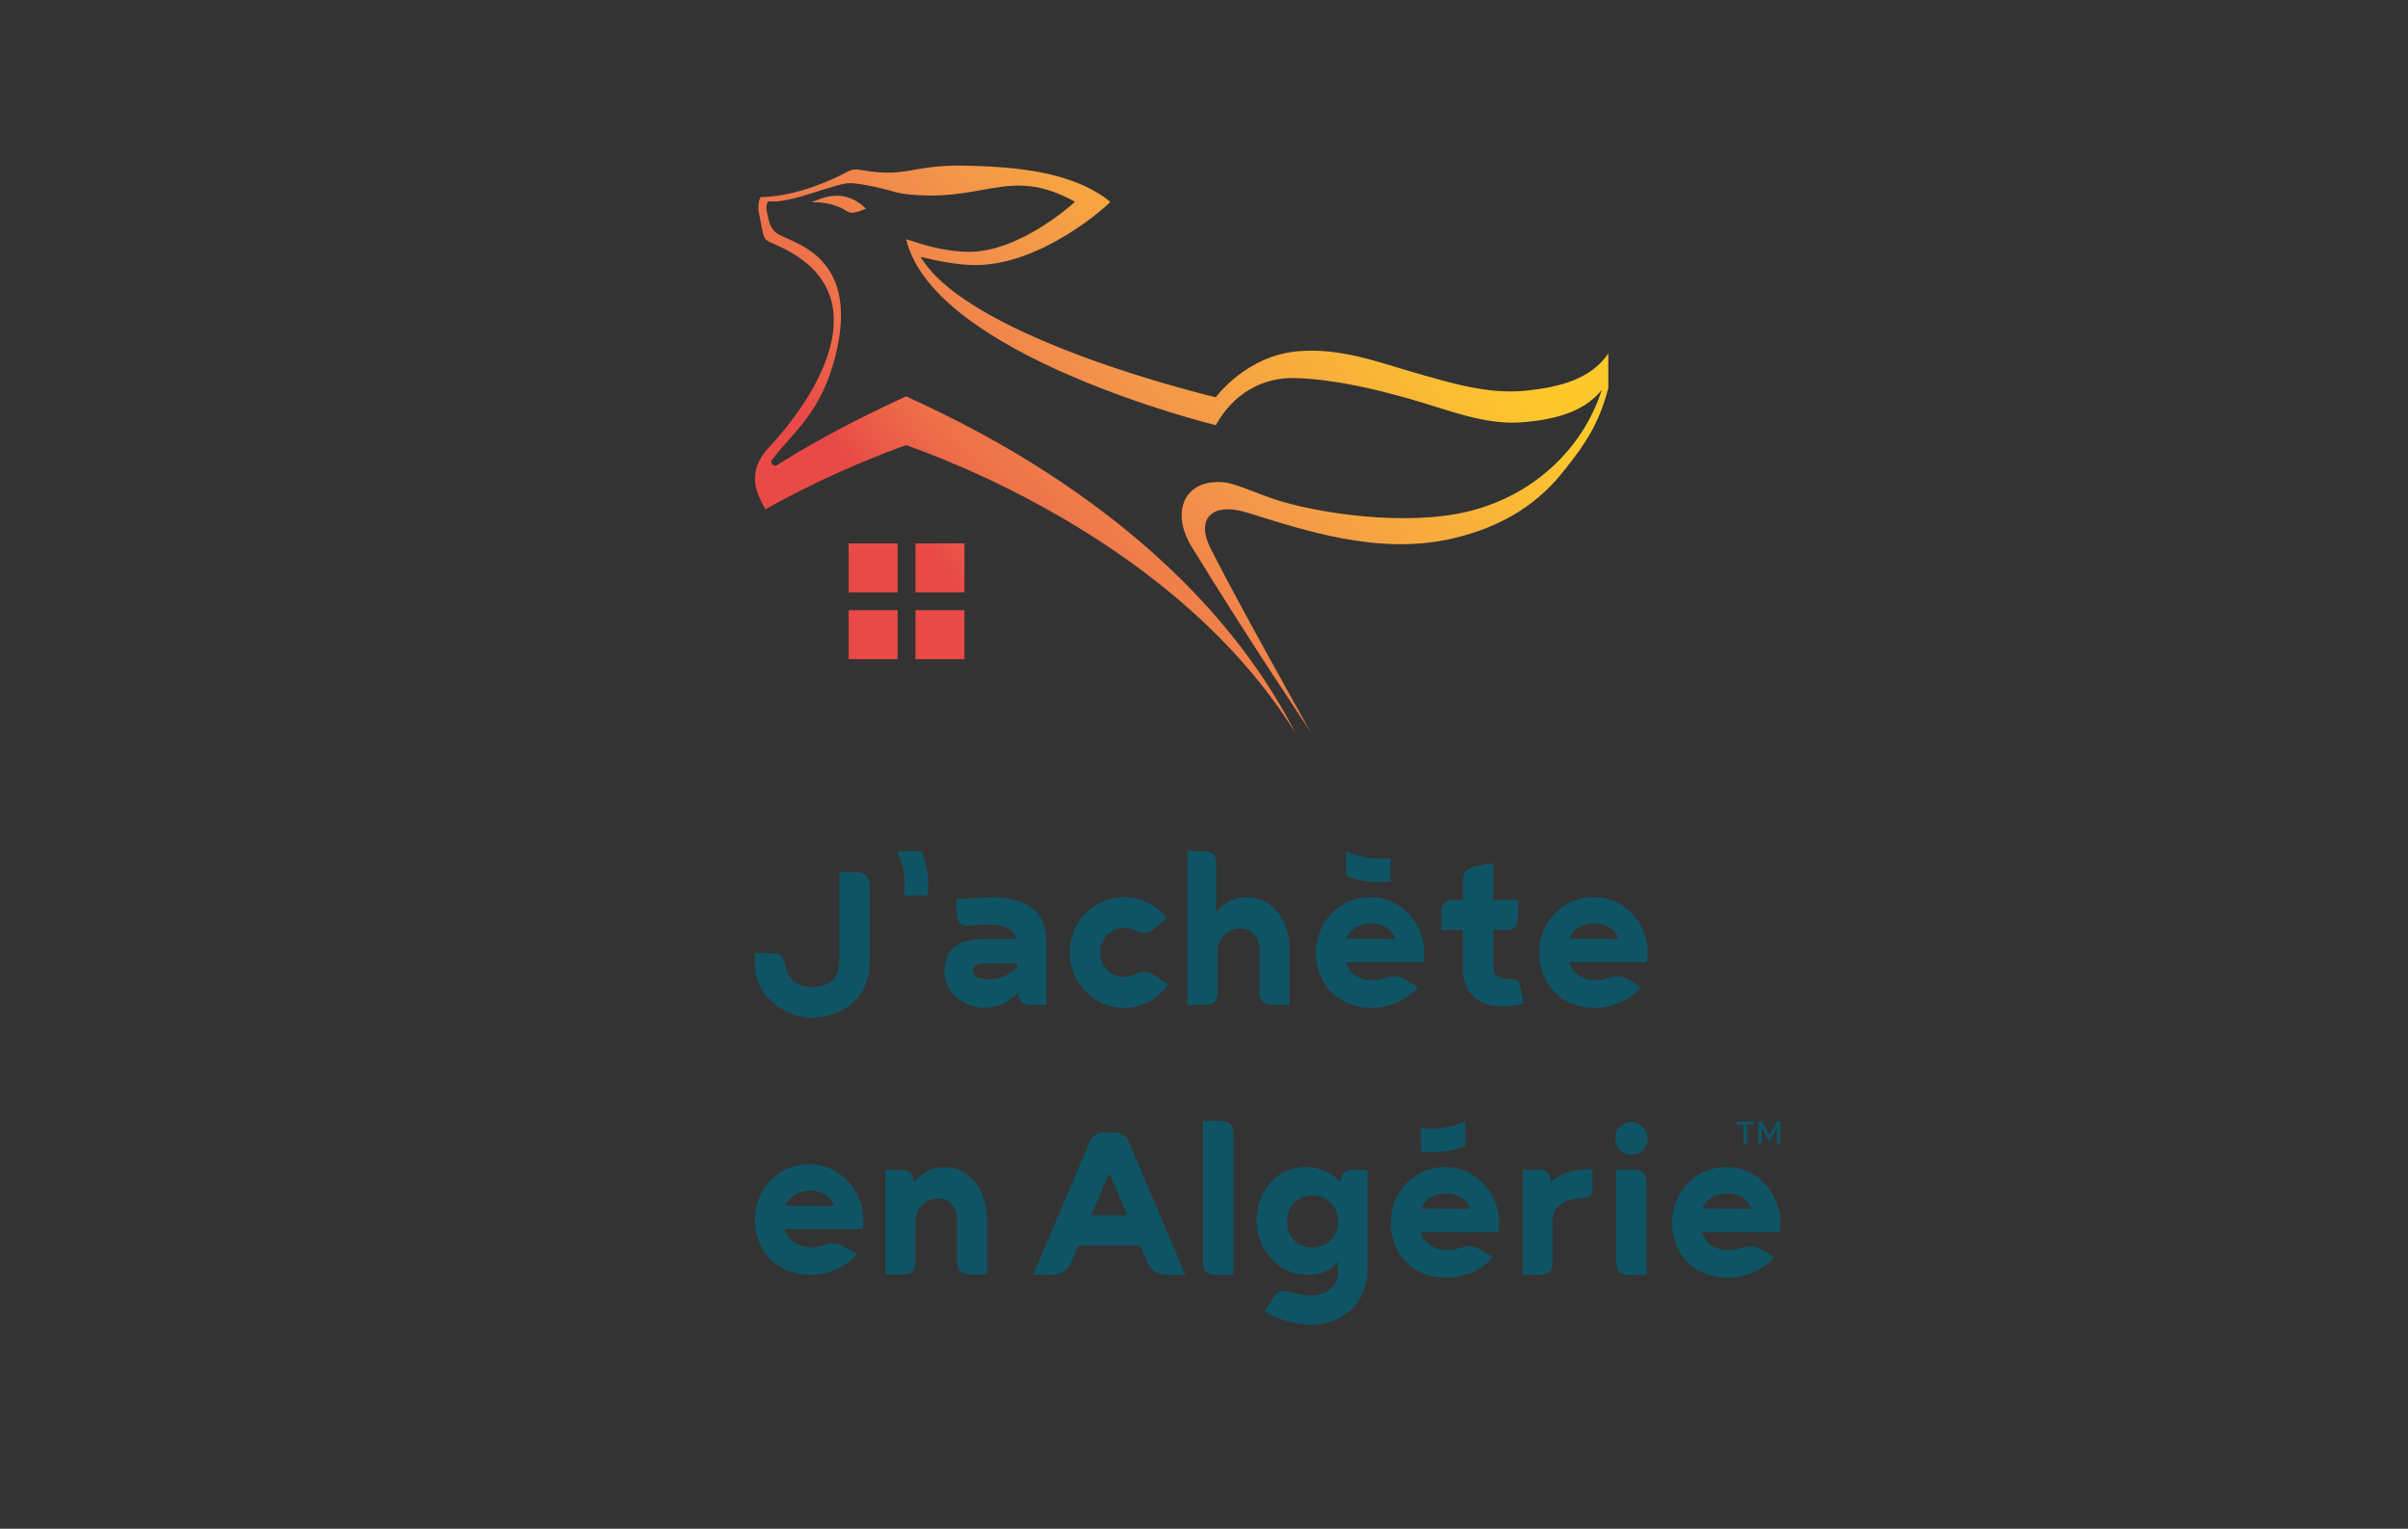 <svg xmlns="http://www.w3.org/2000/svg" width="271" height="172" viewBox="0 0 271 172" fill="none"><rect x="0" y="0" width="271" height="172" fill="#333333" stroke="none"/><mask id="mask0_1239_8508" style="mask-type:luminance" maskUnits="userSpaceOnUse" x="0" y="0" width="271" height="172"><path d="M0 0H271V172H0V0Z" fill="white"></path></mask><g mask="url(#mask0_1239_8508)"><path d="M91.402 111.061C93.301 111.061 94.458 110.035 94.458 108.181V98.124H96.292C97.361 98.124 97.885 98.669 97.885 99.738V108.159C97.885 112.37 94.698 114.486 91.402 114.508C88.39 114.508 84.962 112.064 84.962 108.617V107.242H86.971C87.822 107.242 88.193 107.613 88.368 108.639C88.608 110.188 89.787 111.061 91.402 111.061Z" fill="#0F5465"></path><path d="M114.499 108.39H110.962C110.045 108.39 109.5 108.63 109.5 109.154C109.5 109.721 109.915 110.18 111.312 110.18C112.578 110.18 113.647 109.678 114.499 108.761V108.39ZM107.623 101.191C108.758 101.082 110.068 100.951 111.355 100.951C114.608 100.951 117.773 101.802 117.773 106.1V113.059H116.005C115.066 113.059 114.608 112.601 114.608 111.641V111.706C113.757 112.383 113.036 113.146 111.464 113.343C108.911 113.648 106.334 111.968 106.291 109.394C106.247 106.558 108.146 105.642 110.875 105.642H114.302V105.555C114.193 104.354 112.708 104.027 111.115 104.027C110.46 104.027 109.784 104.093 109.172 104.158C108.234 104.267 107.753 103.897 107.71 102.958L107.623 101.191Z" fill="#0F5465"></path><path d="M126.505 104.398C124.999 104.398 123.799 105.62 123.799 107.147C123.799 108.674 124.999 109.918 126.505 109.918C126.854 109.918 127.204 109.852 127.51 109.721C128.099 109.46 128.535 109.351 128.885 109.351C129.212 109.351 129.474 109.438 129.78 109.656L131.461 110.769C130.347 112.361 128.557 113.386 126.505 113.386C123.1 113.386 120.393 110.594 120.393 107.147C120.393 103.721 123.1 100.929 126.505 100.929C128.47 100.929 130.195 101.867 131.33 103.329L129.758 104.616C129.452 104.856 129.169 104.965 128.841 104.965C128.514 104.965 128.121 104.856 127.575 104.616C127.247 104.464 126.876 104.398 126.505 104.398Z" fill="#0F5465"></path><path d="M141.758 106.994C141.758 105.423 140.863 104.463 139.575 104.463C138.266 104.463 137.022 105.511 137.022 107.082V111.641C137.022 112.601 136.541 113.059 135.603 113.059H133.638V95.759H135.45C136.388 95.759 136.869 96.217 136.869 97.155V102.631C137.829 101.496 138.986 100.929 140.274 100.929C143.439 100.929 145.12 103.853 145.12 106.776V113.059H143.177C142.217 113.059 141.758 112.601 141.758 111.641V106.994Z" fill="#0F5465"></path><path d="M151.501 105.62L157.045 105.642C156.74 104.703 155.78 103.896 154.295 103.896C152.767 103.896 151.828 104.703 151.501 105.62ZM159.578 111.052C158.465 112.471 156.325 113.387 154.404 113.387C150.366 113.365 148.096 110.55 148.096 107.147C148.096 103.7 150.824 100.929 154.186 100.929C158.028 100.929 160.866 104.573 160.189 108.259H151.414C151.828 109.394 152.854 110.288 154.404 110.288C154.732 110.288 155.168 110.245 155.583 110.114C156.151 109.939 156.587 109.852 156.958 109.852C157.373 109.852 157.7 109.961 158.049 110.158L159.578 111.052Z" fill="#0F5465"></path><path d="M171.454 112.885C170.843 113.146 169.816 113.212 169.096 113.212C165.691 113.233 164.621 111.139 164.643 108.761V104.638H162.198V102.653C162.198 101.715 162.657 101.256 163.617 101.256H164.643V99.14C164.643 98.18 165.101 97.635 166.04 97.461L168.049 97.112V101.256H170.843V103.242C170.843 104.18 170.384 104.638 169.445 104.638H168.049V108.761C168.049 109.394 168.398 109.874 168.943 110.07C169.205 110.136 169.467 110.136 169.751 110.136C170.646 110.136 170.995 110.398 171.126 111.161L171.454 112.885Z" fill="#0F5465"></path><path d="M176.628 105.62L182.172 105.642C181.867 104.703 180.906 103.896 179.422 103.896C177.894 103.896 176.955 104.703 176.628 105.62ZM184.705 111.052C183.592 112.471 181.452 113.387 179.531 113.387C175.493 113.365 173.223 110.55 173.223 107.147C173.223 103.7 175.951 100.929 179.313 100.929C183.155 100.929 185.992 104.573 185.316 108.259H176.541C176.955 109.394 177.981 110.288 179.531 110.288C179.858 110.288 180.295 110.245 180.71 110.114C181.277 109.939 181.714 109.852 182.085 109.852C182.5 109.852 182.827 109.961 183.176 110.158L184.705 111.052Z" fill="#0F5465"></path><path d="M126.874 136.736L124.844 131.98L122.814 136.736H126.874ZM125.411 127.42C126.198 127.42 126.722 127.769 127.049 128.489L133.401 143.434H131.328C130.258 143.434 129.516 142.931 129.101 141.95L128.315 140.139H121.352L120.588 141.95C120.151 142.931 119.431 143.434 118.339 143.434H116.266L122.64 128.489C122.945 127.769 123.491 127.42 124.255 127.42H125.411Z" fill="#0F5465"></path><path d="M138.794 143.433H136.807C135.847 143.433 135.389 142.975 135.389 142.016V126.133H137.397C138.335 126.133 138.794 126.592 138.794 127.529V143.433Z" fill="#0F5465"></path><path d="M150.604 137.412C150.604 135.929 149.513 134.489 147.679 134.489C145.867 134.489 144.841 135.885 144.841 137.412C144.841 138.939 145.758 140.357 147.679 140.357C149.513 140.357 150.604 138.939 150.604 137.412ZM147.504 145.746C149.163 145.746 150.604 144.808 150.582 143.15V141.928C149.622 143.15 148.356 143.433 147.199 143.433C143.684 143.455 141.414 140.357 141.414 137.412C141.414 134.336 143.379 131.303 147.046 131.303C148.596 131.303 150.058 132.067 150.866 133.005V133.027C150.844 132.089 151.325 131.609 152.263 131.609H153.9V142.953C153.9 146.204 151.499 149.04 147.504 149.04C145.802 149.04 143.379 148.321 142.309 147.557L143.27 146.052C143.597 145.506 143.99 145.266 144.535 145.266C144.754 145.266 145.016 145.31 145.3 145.397C146.085 145.637 146.871 145.746 147.504 145.746Z" fill="#0F5465"></path><path d="M159.926 135.994L165.471 136.016C165.165 135.078 164.205 134.271 162.72 134.271C161.192 134.271 160.254 135.078 159.926 135.994ZM168.003 141.426C166.89 142.845 164.751 143.761 162.829 143.761C158.791 143.739 156.521 140.925 156.521 137.521C156.521 134.074 159.25 131.303 162.611 131.303C166.453 131.303 169.291 134.947 168.614 138.634H159.839C160.254 139.768 161.28 140.663 162.829 140.663C163.157 140.663 163.594 140.619 164.008 140.488C164.576 140.314 165.012 140.227 165.383 140.227C165.798 140.227 166.126 140.335 166.475 140.532L168.003 141.426Z" fill="#0F5465"></path><path d="M174.531 133.005C174.771 132.743 176.19 131.565 178.438 131.565C178.678 131.565 178.94 131.565 179.224 131.609V133.616C179.224 134.511 178.853 134.838 177.827 134.838C176.299 134.86 174.727 135.601 174.727 137.281V142.015C174.727 142.975 174.269 143.434 173.33 143.434H171.365V131.609H173.133C174.072 131.609 174.531 132.067 174.531 133.005Z" fill="#0F5465"></path><path d="M185.314 143.433H183.306C182.368 143.433 181.887 142.975 181.887 142.016V131.609H183.896C184.856 131.609 185.314 132.089 185.314 133.027V143.433ZM183.59 126.259C184.594 126.259 185.424 127.088 185.424 128.091C185.424 129.116 184.594 129.923 183.59 129.923C182.586 129.923 181.778 129.116 181.778 128.091C181.778 127.088 182.586 126.259 183.59 126.259Z" fill="#0F5465"></path><path d="M191.579 135.994L197.124 136.016C196.819 135.078 195.858 134.271 194.374 134.271C192.846 134.271 191.907 135.078 191.579 135.994ZM199.657 141.426C198.543 142.845 196.404 143.761 194.483 143.761C190.445 143.739 188.174 140.925 188.174 137.521C188.174 134.074 190.903 131.303 194.265 131.303C198.106 131.303 200.944 134.947 200.267 138.634H191.492C191.907 139.768 192.933 140.663 194.483 140.663C194.81 140.663 195.247 140.619 195.662 140.488C196.229 140.314 196.666 140.227 197.037 140.227C197.452 140.227 197.779 140.335 198.128 140.532L199.657 141.426Z" fill="#0F5465"></path><path d="M107.726 137.361C107.726 135.795 106.835 134.839 105.551 134.839C104.246 134.839 103.006 135.882 103.006 137.448V141.991C103.006 142.948 102.549 143.405 101.592 143.405H99.634V131.621H101.44C102.375 131.621 102.854 132.1 102.854 133.034V133.013C103.811 131.882 104.986 131.317 106.247 131.317C109.402 131.317 111.076 134.252 111.076 137.143V143.405H109.14C108.205 143.405 107.726 142.948 107.726 141.991V137.361Z" fill="#0F5465"></path><path d="M88.368 135.673L93.912 135.695C93.607 134.757 92.646 133.95 91.162 133.95C89.634 133.95 88.695 134.757 88.368 135.673ZM96.445 141.105C95.331 142.524 93.192 143.44 91.271 143.44C87.233 143.418 84.962 140.604 84.962 137.2C84.962 133.754 87.691 130.983 91.053 130.983C94.894 130.983 97.732 134.626 97.055 138.313H88.28C88.695 139.448 89.721 140.342 91.271 140.342C91.598 140.342 92.035 140.298 92.45 140.168C93.017 139.993 93.454 139.906 93.825 139.906C94.24 139.906 94.567 140.015 94.916 140.211L96.445 141.105Z" fill="#0F5465"></path><path d="M154.258 96.554C153.231 96.442 152.3 96.159 151.5 95.759V98.511C152.245 98.849 153.093 99.091 154.018 99.191C154.859 99.283 155.689 99.259 156.502 99.19V96.57C155.766 96.623 155.016 96.636 154.258 96.554Z" fill="#0F5465"></path><path d="M162.17 126.928C163.197 126.816 164.128 126.533 164.927 126.133V128.885C164.183 129.224 163.335 129.465 162.41 129.565C161.569 129.657 160.739 129.633 159.926 129.564V126.944C160.662 126.997 161.412 127.01 162.17 126.928Z" fill="#0F5465"></path><path d="M101.753 98.514C101.641 97.488 101.358 96.557 100.958 95.759H103.711C104.05 96.503 104.291 97.35 104.392 98.275C104.483 99.115 104.459 99.945 104.391 100.757H101.769C101.822 100.021 101.835 99.272 101.753 98.514Z" fill="#0F5465"></path></g><path d="M91.315 22.764C91.315 22.764 91.347 22.762 91.407 22.759C91.841 22.741 93.733 22.723 95.307 23.757C96.025 24.228 96.942 23.615 97.474 23.488C97.018 23.037 96.293 22.459 95.283 22.171C94.907 22.064 94.533 22.021 94.174 22.021C92.762 22.021 91.577 22.69 91.315 22.764Z" fill="url(#paint0_linear_1239_8508)"></path><path d="M103.322 19.029C101.374 19.362 100.016 19.695 96.694 19.095C96.256 19.017 95.805 19.087 95.414 19.298C93.917 20.105 89.809 22.099 85.64 22.174C85.49 22.177 85.256 23.122 85.385 23.791C86.231 28.192 85.589 26.379 89.149 28.48C98.995 34.289 90.958 45.638 86.586 50.273C85.323 51.61 84.937 52.847 84.964 53.935C84.995 55.189 85.573 56.245 85.993 57.034C86.04 57.123 86.087 57.21 86.129 57.292C86.131 57.296 86.13 57.296 86.132 57.3C93.874 52.984 100.281 50.7 101.987 50.079C105.754 51.45 132.447 60.928 145.807 82.503C133.574 58.578 107.294 47.1 101.987 44.592C99.828 45.613 94.196 48.097 87.452 52.326C87.053 52.577 86.601 52.086 86.888 51.712C89.261 48.621 92.396 46.492 94.016 40.066C96.946 28.441 88.836 27.325 87.421 26.242C86.474 25.518 86.471 24.395 86.301 23.81C86.209 23.49 86.242 22.61 86.573 22.651C88.949 22.942 93.955 20.605 95.667 20.605C96.518 20.605 98.652 21 100.629 21.578C101.095 21.715 101.577 21.801 102.059 21.854C105.443 22.224 107.927 21.833 110.122 21.442C113.644 20.815 116.424 20.187 120.986 22.7C120.521 23.143 114.673 28.334 109.07 28.334C105.44 28.334 101.953 26.795 101.987 26.939C105.143 40.097 136.829 47.839 136.829 47.839C138.763 44.325 142.048 42.404 145.863 42.538C150.248 42.691 154.816 43.779 158.979 44.973C163.004 46.128 167.149 47.87 171.398 47.506C174.778 47.216 178.208 46.449 180.258 43.87C178.366 49.899 173.188 55.508 165.488 57.481C158.316 59.317 147.995 57.733 143.195 56.092C141.64 55.56 138.99 54.411 137.901 54.284C133.296 53.751 131.7 57.581 134.077 61.458C141.134 72.965 146.947 81.448 147.532 82.435C146.901 81.311 138.693 66.669 136.17 61.555C134.678 58.53 136.206 56.389 140.429 57.694C146.632 59.612 155.094 62.524 163.444 60.593C168.566 59.41 172.646 57.074 175.677 53.368C178.468 49.956 179.975 47.606 181.002 43.651V39.783C178.997 42.689 175.471 43.547 171.899 43.941C167.52 44.425 163.239 43.082 159.087 41.892C155.041 40.731 150.84 39.108 146.06 39.522C140.212 40.028 136.829 44.698 136.829 44.698C136.829 44.698 109.157 38.196 103.612 28.916C103.563 28.834 106.252 29.665 109.124 29.811C117.045 30.213 125.024 22.776 124.953 22.7C120.534 19.162 113.917 18.815 109.347 18.654C108.865 18.638 108.416 18.63 107.996 18.63C105.863 18.63 104.488 18.829 103.322 19.029ZM147.57 82.503C147.562 82.487 147.549 82.464 147.532 82.435C147.557 82.48 147.57 82.503 147.57 82.503Z" fill="url(#paint1_linear_1239_8508)"></path><path d="M95.508 74.161H101.016V68.656H95.508V74.161Z" fill="url(#paint2_linear_1239_8508)"></path><path d="M103.03 66.643H108.538V61.138H103.03V66.643Z" fill="url(#paint3_linear_1239_8508)"></path><path d="M95.508 66.643H101.016V61.138H95.508V66.643Z" fill="url(#paint4_linear_1239_8508)"></path><path d="M103.03 74.161H108.538V68.656H103.03V74.161Z" fill="url(#paint5_linear_1239_8508)"></path><mask id="mask1_1239_8508" style="mask-type:luminance" maskUnits="userSpaceOnUse" x="0" y="0" width="271" height="172"><path d="M0 0H271V172H0V0Z" fill="white"></path></mask><g mask="url(#mask1_1239_8508)"><path d="M196.604 126.543V128.648H196.2V126.543H195.438V126.192H197.369V126.543H196.604Z" fill="#0F5465"></path><path d="M198.269 126.887V128.647H197.876V126.193H198.293L199.132 127.757L199.974 126.193H200.367V128.647H199.977V126.887L199.23 128.262H199.016L198.269 126.887Z" fill="#0F5465"></path></g><defs><linearGradient id="paint0_linear_1239_8508" x1="146.245" y1="-22.524" x2="80.865" y2="35.106" gradientUnits="userSpaceOnUse"><stop stop-color="#FFF348"></stop><stop offset="0.133" stop-color="#FDC82C"></stop><stop offset="0.281" stop-color="#FDC82C"></stop><stop offset="0.669" stop-color="#F3944B"></stop><stop offset="0.888" stop-color="#ED6F49"></stop><stop offset="1" stop-color="#E94A47"></stop></linearGradient><linearGradient id="paint1_linear_1239_8508" x1="170.444" y1="4.929" x2="105.064" y2="62.56" gradientUnits="userSpaceOnUse"><stop stop-color="#FFF348"></stop><stop offset="0.133" stop-color="#FDC82C"></stop><stop offset="0.281" stop-color="#FDC82C"></stop><stop offset="0.669" stop-color="#F3944B"></stop><stop offset="0.888" stop-color="#ED6F49"></stop><stop offset="1" stop-color="#E94A47"></stop></linearGradient><linearGradient id="paint2_linear_1239_8508" x1="171.897" y1="6.577" x2="106.517" y2="64.208" gradientUnits="userSpaceOnUse"><stop stop-color="#FFF348"></stop><stop offset="0.133" stop-color="#FDC82C"></stop><stop offset="0.281" stop-color="#FDC82C"></stop><stop offset="0.669" stop-color="#F3944B"></stop><stop offset="0.888" stop-color="#ED6F49"></stop><stop offset="1" stop-color="#E94A47"></stop></linearGradient><linearGradient id="paint3_linear_1239_8508" x1="171.453" y1="6.073" x2="106.072" y2="63.704" gradientUnits="userSpaceOnUse"><stop stop-color="#FFF348"></stop><stop offset="0.133" stop-color="#FDC82C"></stop><stop offset="0.281" stop-color="#FDC82C"></stop><stop offset="0.669" stop-color="#F3944B"></stop><stop offset="0.888" stop-color="#ED6F49"></stop><stop offset="1" stop-color="#E94A47"></stop></linearGradient><linearGradient id="paint4_linear_1239_8508" x1="168.166" y1="2.344" x2="102.785" y2="59.975" gradientUnits="userSpaceOnUse"><stop stop-color="#FFF348"></stop><stop offset="0.133" stop-color="#FDC82C"></stop><stop offset="0.281" stop-color="#FDC82C"></stop><stop offset="0.669" stop-color="#F3944B"></stop><stop offset="0.888" stop-color="#ED6F49"></stop><stop offset="1" stop-color="#E94A47"></stop></linearGradient><linearGradient id="paint5_linear_1239_8508" x1="175.184" y1="10.306" x2="109.803" y2="67.937" gradientUnits="userSpaceOnUse"><stop stop-color="#FFF348"></stop><stop offset="0.133" stop-color="#FDC82C"></stop><stop offset="0.281" stop-color="#FDC82C"></stop><stop offset="0.669" stop-color="#F3944B"></stop><stop offset="0.888" stop-color="#ED6F49"></stop><stop offset="1" stop-color="#E94A47"></stop></linearGradient></defs></svg>